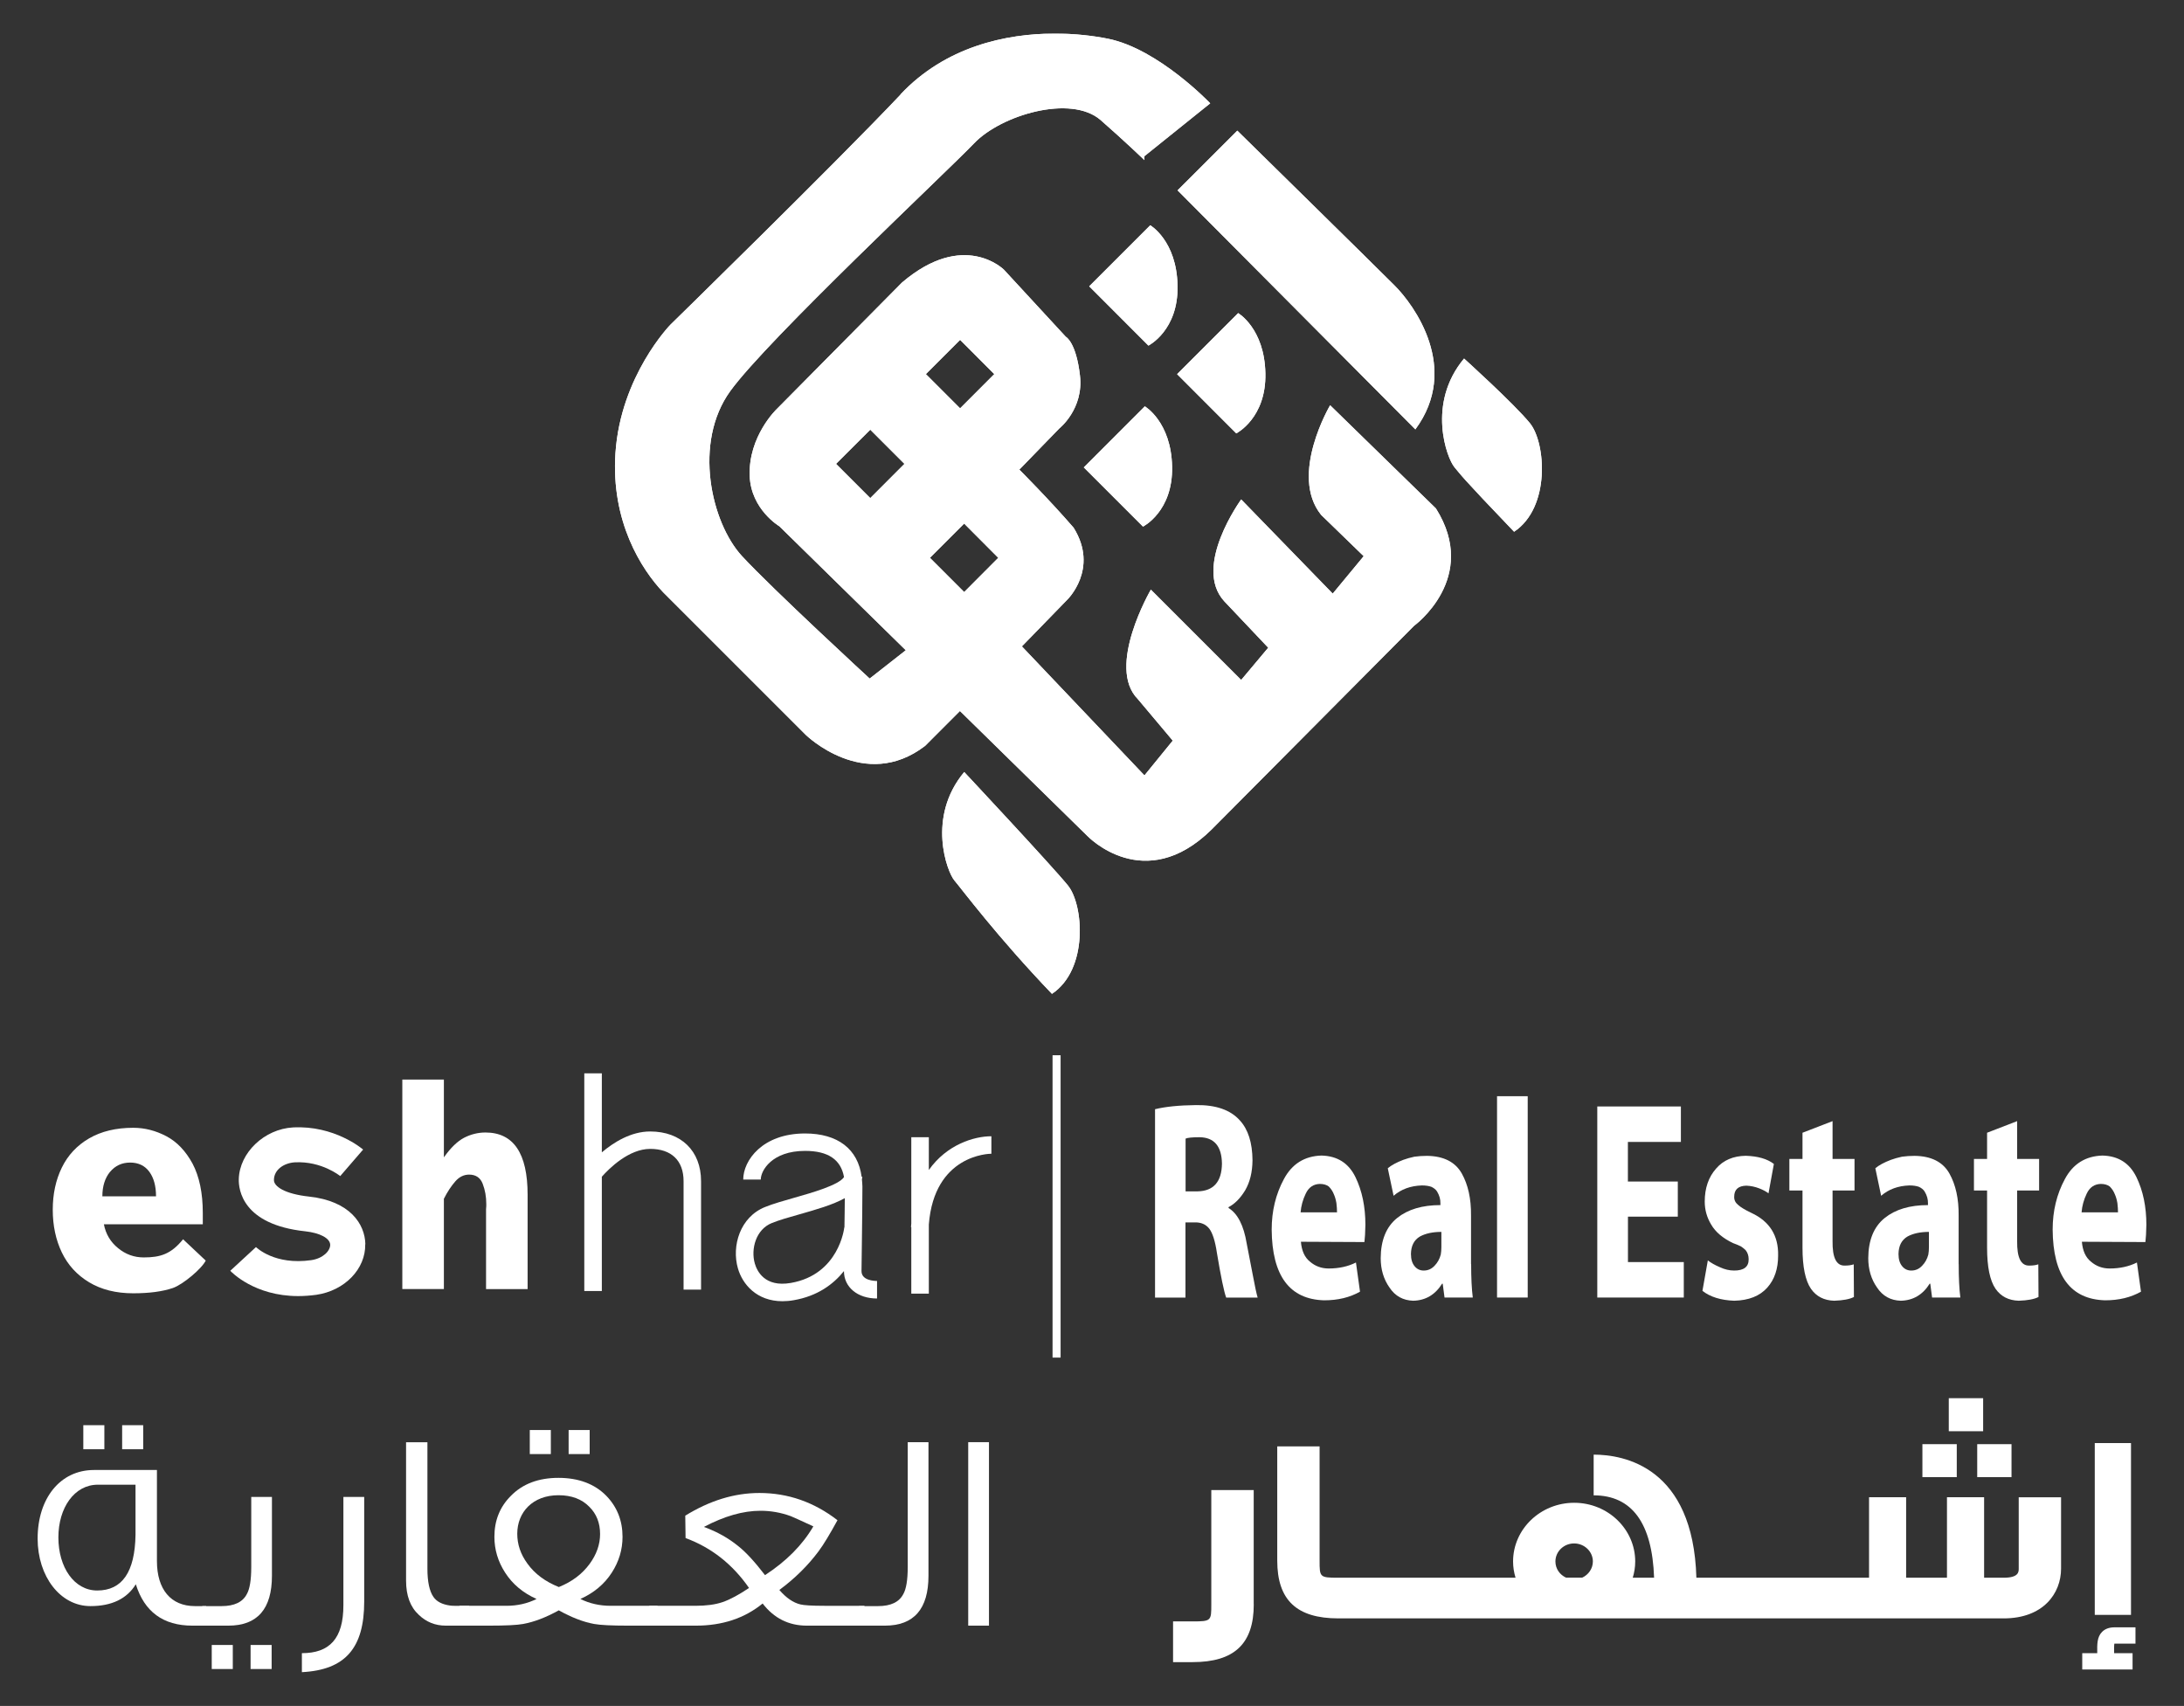 <svg xmlns="http://www.w3.org/2000/svg" xmlns:xlink="http://www.w3.org/1999/xlink" id="Layer_1" data-name="Layer 1" viewBox="0 0 361 282"><rect x="0" y="0" width="361" height="282" fill="#333333" stroke="none"/><defs><style>      .cls-1, .cls-2 {        fill: #fff;      }      .cls-3 {        clip-path: url(#clippath);      }      .cls-2 {        stroke-width: 0px;      }    </style><clipPath id="clippath"><path class="cls-2" d="M157.76,145.55c1.21,1.42,7.05,9.27,16.12,18.74,6.05-4.03,5.25-14.71,2.63-17.93-2.63-3.24-17.13-18.74-17.13-18.74-6.24,7.46-2.83,16.52-1.62,17.93M179.14,77.26l9.79,9.79s4.97-2.49,4.81-9.92c-.16-7.43-4.51-9.96-4.51-9.96l-10.09,10.1M240.4,77.22c1.2,1.41.8,1.21,9.87,10.68,6.05-4.03,5.24-14.71,2.62-17.94-2.62-3.22-10.89-10.69-10.89-10.69-6.24,7.46-2.81,16.53-1.6,17.94M194.56,61.84l9.79,9.8s4.97-2.51,4.81-9.93c-.15-7.42-4.5-9.95-4.5-9.95l-10.09,10.09M180.04,47.33l9.79,9.8s4.97-2.5,4.81-9.92c-.15-7.44-4.51-9.97-4.51-9.97l-10.1,10.1M194.65,31.47l39.3,39.51c7.45-10.09-.2-20.56-3.43-23.78-3.22-3.23-26-25.6-26-25.6l-9.88,9.87M153.71,92.21l5.66-5.66,5.64,5.66-5.64,5.66-5.66-5.66M138.19,76.68l5.66-5.65,5.65,5.65-5.65,5.66-5.66-5.66M153.04,61.84l5.66-5.66,5.65,5.66-5.65,5.66-5.66-5.66M148.86,15.63c-10.46,11.08-38.06,38.06-38.06,38.06,0,0-8.21,8.42-9.07,21.21-.75,11.3,4.27,19.2,7.9,23.02l23.56,23.56s9.7,9.5,19.72,1.82l5.76-5.77,21.1,20.69s9.39,9.82,20.47-1.07l33.48-33.69s10.88-7.9,3.63-19.41l-17.49-17.06s-6.81,11.52-1.49,18.12l7.04,6.83-5.12,6.19-15.13-15.57s-8.1,11.09-2.78,16.85l7.25,7.66-4.47,5.33-14.93-14.93s-7.46,12.79-2.13,18.12l5.75,6.84-4.68,5.75-20.26-21.33,7.47-7.68s5.34-5.11,1.08-11.94c-4.06-4.69-8.97-9.6-8.97-9.6l6.61-6.81s4.06-3.21,3.41-8.75c-.64-5.54-2.34-6.4-2.34-6.4l-10.23-11.09s-6.61-6.62-16.85,2.13l-20.69,20.9s-4.73,4.48-4.48,11.08c.22,5.54,4.91,8.31,4.91,8.31l20.89,20.49-5.97,4.68s-15.99-14.72-21.11-20.25c-5.11-5.56-8.1-18.77-1.92-27.29,6.19-8.54,35.82-36.25,40.29-40.94,4.48-4.69,16-8.1,20.91-3.85,4.01,3.51,7.24,6.62,7.24,6.62v-.64l10.88-8.74s-8.52-8.96-16.85-10.67c-2.43-.49-5.47-.86-8.82-.86-8.15,0-18.11,2.18-25.51,10.04"></path></clipPath></defs><g><path class="cls-1" d="M157.76,145.55c1.21,1.42,7.05,9.27,16.12,18.74,6.05-4.03,5.25-14.71,2.63-17.93-2.63-3.24-17.13-18.74-17.13-18.74-6.24,7.46-2.83,16.52-1.62,17.93M179.14,77.26l9.79,9.79s4.97-2.49,4.81-9.92c-.16-7.43-4.51-9.96-4.51-9.96l-10.09,10.1M240.4,77.22c1.2,1.41.8,1.21,9.87,10.68,6.05-4.03,5.24-14.71,2.62-17.94-2.62-3.22-10.89-10.69-10.89-10.69-6.24,7.46-2.81,16.53-1.6,17.94M194.56,61.84l9.79,9.8s4.97-2.51,4.81-9.93c-.15-7.42-4.5-9.95-4.5-9.95l-10.09,10.09M180.04,47.33l9.79,9.8s4.97-2.5,4.81-9.92c-.15-7.44-4.51-9.97-4.51-9.97l-10.1,10.1M194.65,31.47l39.3,39.51c7.45-10.09-.2-20.56-3.43-23.78-3.22-3.23-26-25.6-26-25.6l-9.88,9.87M153.71,92.21l5.66-5.66,5.64,5.66-5.64,5.66-5.66-5.66M138.19,76.68l5.66-5.65,5.65,5.65-5.65,5.66-5.66-5.66M153.04,61.84l5.66-5.66,5.65,5.66-5.65,5.66-5.66-5.66M148.86,15.63c-10.46,11.08-38.06,38.06-38.06,38.06,0,0-8.21,8.42-9.07,21.21-.75,11.3,4.27,19.2,7.9,23.02l23.56,23.56s9.7,9.5,19.72,1.82l5.76-5.77,21.1,20.69s9.39,9.82,20.47-1.07l33.48-33.69s10.88-7.9,3.63-19.41l-17.49-17.06s-6.81,11.52-1.49,18.12l7.04,6.83-5.12,6.19-15.13-15.57s-8.1,11.09-2.78,16.85l7.25,7.66-4.47,5.33-14.93-14.93s-7.46,12.79-2.13,18.12l5.75,6.84-4.68,5.75-20.26-21.33,7.47-7.68s5.34-5.11,1.08-11.94c-4.06-4.69-8.97-9.6-8.97-9.6l6.61-6.81s4.06-3.21,3.41-8.75c-.64-5.54-2.34-6.4-2.34-6.4l-10.23-11.09s-6.61-6.62-16.85,2.13l-20.69,20.9s-4.73,4.48-4.48,11.08c.22,5.54,4.91,8.31,4.91,8.31l20.89,20.49-5.97,4.68s-15.99-14.72-21.11-20.25c-5.11-5.56-8.1-18.77-1.92-27.29,6.19-8.54,35.82-36.25,40.29-40.94,4.48-4.69,16-8.1,20.91-3.85,4.01,3.51,7.24,6.62,7.24,6.62v-.64l10.88-8.74s-8.52-8.96-16.85-10.67c-2.43-.49-5.47-.86-8.82-.86-8.15,0-18.11,2.18-25.51,10.04"></path><g class="cls-3"><rect class="cls-2" x="100.98" y="5.59" width="155.35" height="158.71"></rect></g></g><g><path class="cls-2" d="M60.39,205.67c-.07-3.33-2.54-7.14-9.32-7.87-4.04-.44-5.8-1.69-5.79-2.73,0-1.73,1.68-2.83,3.47-2.93,4.42-.23,7.45,2.25,7.49,2.27l3.78-4.38c-.2-.17-4.76-4.02-11.58-3.66-4.74.26-8.85,4.17-8.97,8.54-.05,1.74.6,7.52,10.97,8.63,2.46.27,4.11,1.15,4.14,2.23.01,1-1.17,2.25-3.12,2.54-6.05.87-9.04-2.07-9.15-2.16l-4.25,3.92c.19.19,3.98,4.18,11.22,4.18.95,0,1.95-.07,3-.21,4.69-.68,8.17-4.27,8.09-8.36"></path><path class="cls-2" d="M34.01,208.39l-3.75-3.53c-1.99,2.45-3.74,3-6.51,3-1.58,0-2.99-.51-4.24-1.54-1.25-1.01-2.03-2.33-2.34-3.94h16.35v-1.87c0-3.32-.58-6.04-1.69-8.15-1.14-2.1-2.58-3.61-4.34-4.54-1.75-.92-3.57-1.39-5.47-1.39-2.85,0-5.29.59-7.29,1.75-2.01,1.17-3.51,2.78-4.51,4.83-1,2.05-1.5,4.37-1.5,6.97s.5,4.98,1.5,7.06c1,2.08,2.5,3.72,4.51,4.93,2.01,1.21,4.44,1.82,7.29,1.82,2.65,0,4.83-.29,6.54-.87,1.7-.58,4.85-3.26,5.45-4.55M18.19,193.72c.85-1.02,1.96-1.54,3.32-1.54s2.44.51,3.18,1.53c.73,1,1.1,2.36,1.1,4.05h-8.87c0-1.66.42-3,1.26-4.04"></path><path class="cls-2" d="M73.37,198.17c.58-1.16,1.22-2.11,1.88-2.87.66-.76,1.43-1.13,2.29-1.13,1.1,0,1.86.5,2.25,1.53.39,1.01.59,2.12.59,3.34,0,.3,0,.49-.02.58l-.02.29v13.19h6.87v-15.61c0-6.84-2.33-10.28-6.97-10.28-1.24,0-2.42.3-3.53.87-1.09.57-2.22,1.65-3.34,3.24v-12.86h-6.87v34.63h6.87v-14.94Z"></path><path class="cls-2" d="M99.48,194.52c1.23-1.39,4.47-4.6,7.99-4.6s5.52,1.94,5.52,5.33v17.93h2.89v-17.93c0-4.99-3.3-8.21-8.41-8.21-3.18,0-6.01,1.78-7.99,3.45v-13.06h-2.9v35.98h2.9v-18.88Z"></path><path class="cls-2" d="M144.97,211.75c-.44,0-2.57-.06-2.57-1.63,0-.88.03-2.97.07-5.34.04-3.11.08-6.7.08-8.67,0-.4-.06-.76-.08-1.15l.07-.41-.12-.02c-.6-4.57-3.93-7.16-9.35-7.16-7.05,0-10.22,4.46-10.22,7.62h2.9c0-1.49,1.85-4.74,7.32-4.74,3.81,0,5.92,1.43,6.44,4.33-.86,1.33-5.38,2.61-8.17,3.4-1.8.52-3.5.99-4.86,1.54-4.17,1.66-5.57,6.47-4.51,10.14.75,2.64,3.11,5.44,7.36,5.44.6,0,1.22-.05,1.88-.17,3.88-.67,6.52-2.6,8.29-4.81,0,2.66,2.24,4.53,5.47,4.53v-2.9ZM139.58,202.91h-.03c0,.08-.86,7.79-8.84,9.17-4.33.75-5.6-2-5.95-3.23-.68-2.39.19-5.62,2.81-6.67,1.21-.49,2.84-.96,4.56-1.44,2.73-.78,5.51-1.56,7.51-2.68,0,1.42-.04,3.13-.06,4.83"></path><path class="cls-2" d="M153.53,193.41v-5.42h-2.9v14.27l-.05.58h.05v11.01h2.9v-11.44c.9-11.53,9.95-11.69,10.34-11.69v-2.89c-2.84,0-7.36,1.35-10.34,5.58"></path></g><rect class="cls-2" x="173.98" y="174.44" width="1.33" height="49.98"></rect><g><rect class="cls-2" x="346.25" y="238.55" width="5.99" height="28.4"></rect><path class="cls-2" d="M207.23,265.2v-18.88h-7.01v18.88c0,2.72,0,2.83-3.09,2.83h-3.23v6.73h3.23c6.89,0,10.11-3.03,10.11-9.56"></path><path class="cls-2" d="M221.2,267.53h110c6.54,0,9.48-4.13,9.48-8.22v-11.8h-7v11.8c0,.52,0,1.5-2.48,1.5h-3.24v-13.31h-6.14v13.31h-6.75v-13.31h-6.13v13.31h-28.54c-.52-18.32-11.98-20.35-16.98-20.35v6.73c6.33,0,9.68,4.59,9.99,13.62h-3.53c.26-.85.41-1.75.41-2.68,0-5.36-4.53-9.71-10.09-9.71s-10.1,4.35-10.1,9.71c0,.93.15,1.83.41,2.68h-29.3c-3.09,0-3.09-.1-3.09-2.83v-18.88h-7v18.88c0,6.52,3.21,9.55,10.1,9.55M260.19,255.14c1.7,0,3.1,1.34,3.1,2.98,0,1.18-.73,2.2-1.77,2.68h-2.65c-1.06-.48-1.77-1.49-1.77-2.68,0-1.65,1.39-2.98,3.09-2.98"></path><rect class="cls-2" x="322.12" y="231.13" width="5.68" height="5.46"></rect><rect class="cls-2" x="317.76" y="238.73" width="5.68" height="5.45"></rect><rect class="cls-2" x="326.82" y="238.73" width="5.67" height="5.45"></rect><path class="cls-2" d="M351.84,269.01c-.86,0-1.78,0-2.4,0-.82.01-1.49.26-1.97.74-.86.85-.83,2.11-.81,3.44v.09h-2.48v2.7h8.32v-2.7h-3.05v-.15c0-.48-.02-1.11.04-1.43.61,0,1.5,0,2.34,0h1.15v-2.69h-1.14Z"></path></g><g><path class="cls-2" d="M190.92,183.36c1.71-.42,3.97-.65,6.76-.68,3.28-.05,5.7.79,7.25,2.52,1.38,1.49,2.08,3.7,2.1,6.61-.02,1.97-.43,3.62-1.22,4.97-.8,1.31-1.72,2.24-2.74,2.77v.14c1.51.93,2.51,2.88,3,5.86.36,1.85.7,3.62,1.03,5.33.32,1.72.58,2.93.78,3.62h-5.2c-.36-.96-.87-3.42-1.53-7.37-.29-1.97-.72-3.31-1.27-4.03-.57-.72-1.38-1.06-2.42-1.03h-1.51v12.43h-5.03v-31.13ZM195.96,196.94h2c2.64-.06,3.98-1.59,4.02-4.58-.04-2.88-1.28-4.34-3.71-4.37-1.2,0-1.97.08-2.3.23v8.72Z"></path><path class="cls-2" d="M215.03,205.27c.13,1.51.63,2.6,1.5,3.29.87.75,1.9,1.13,3.09,1.13,1.69,0,3.2-.33,4.51-.99l.67,4.82c-1.69.96-3.66,1.43-5.91,1.43-5.73-.15-8.63-4.05-8.69-11.69,0-3.07.67-5.85,2.02-8.35,1.33-2.5,3.4-3.8,6.2-3.89,2.63.06,4.5,1.25,5.63,3.57,1.1,2.27,1.64,4.9,1.64,7.87-.02,1.28-.08,2.24-.16,2.86l-10.5-.05ZM221,200.41c0-.45-.03-.95-.1-1.53-.09-.54-.23-1.04-.44-1.5-.19-.48-.47-.89-.83-1.25-.38-.28-.87-.42-1.47-.42-1.06.03-1.84.56-2.33,1.6-.49,1.02-.77,2.05-.85,3.1h6.01Z"></path><path class="cls-2" d="M243.17,208.95c0,2.29.09,4.13.27,5.54h-4.67l-.3-2.29h-.1c-1.14,1.83-2.73,2.77-4.77,2.82-1.68-.05-2.99-.77-3.92-2.17-.97-1.37-1.46-3-1.46-4.87.02-2.99.93-5.2,2.72-6.64,1.77-1.42,4.15-2.13,7.15-2.13v-.28c.02-.66-.16-1.32-.56-1.98-.2-.31-.51-.56-.93-.76-.42-.15-.94-.23-1.58-.23-1.87.06-3.42.63-4.67,1.71l-.96-4.55c.59-.5,1.44-.96,2.56-1.39.54-.2,1.15-.37,1.83-.52.64-.09,1.34-.14,2.08-.14,2.75.03,4.68,1,5.76,2.91,1.04,1.85,1.56,4.17,1.53,6.97v8.02ZM238.26,203.64c-1.45,0-2.63.26-3.55.76-.97.57-1.47,1.53-1.49,2.89,0,.88.21,1.56.62,2.04.38.46.88.7,1.49.7.7,0,1.29-.26,1.79-.79.5-.51.84-1.13,1.03-1.85.07-.38.1-.8.1-1.25v-2.5Z"></path><path class="cls-2" d="M247.45,181.21h5.07v33.28h-5.07v-33.28Z"></path><path class="cls-2" d="M277.34,201.12h-8.25v7.51h9.23v5.86h-14.3v-31.58h13.82v5.86h-8.76v6.55h8.25v5.81Z"></path><path class="cls-2" d="M282.29,208.35c.51.4,1.18.78,2,1.13.79.37,1.58.55,2.36.55,1.62,0,2.41-.63,2.39-1.88,0-.58-.17-1.08-.5-1.49-.18-.18-.43-.39-.77-.62-.37-.18-.81-.37-1.32-.55-1.69-.81-2.89-1.83-3.6-3.05-.72-1.19-1.07-2.46-1.07-3.81,0-2.23.63-4.05,1.88-5.46,1.19-1.38,2.83-2.08,4.9-2.11,2.01.06,3.56.51,4.65,1.35l-.89,4.86c-.39-.31-.91-.58-1.55-.83-.67-.26-1.38-.41-2.11-.44-1.34.03-2.01.64-2.01,1.83-.02.54.2.99.65,1.35.41.38,1.15.83,2.21,1.33,3,1.4,4.47,3.75,4.4,7.04,0,2.19-.59,3.95-1.78,5.29-1.24,1.4-3.07,2.13-5.48,2.18-2.2-.08-3.95-.62-5.25-1.63l.89-5.03Z"></path><path class="cls-2" d="M302.91,185.33v6.25h3.63v5.22h-3.63v8.35c-.04,2.74.62,4.09,2,4.06.62,0,1.12-.07,1.5-.21l.03,5.4c-.71.37-1.8.57-3.27.62-1.66-.05-2.94-.7-3.83-1.97-.93-1.36-1.4-3.63-1.4-6.81v-9.44h-2.17v-5.22h2.17v-4.33l4.97-1.92Z"></path><path class="cls-2" d="M323.76,208.95c0,2.29.09,4.13.27,5.54h-4.67l-.3-2.29h-.1c-1.14,1.83-2.73,2.77-4.77,2.82-1.68-.05-2.99-.77-3.92-2.17-.97-1.37-1.46-3-1.46-4.87.02-2.99.93-5.2,2.72-6.64,1.77-1.42,4.15-2.13,7.15-2.13v-.28c.02-.66-.16-1.32-.56-1.98-.2-.31-.51-.56-.93-.76-.42-.15-.94-.23-1.58-.23-1.87.06-3.42.63-4.67,1.71l-.96-4.55c.59-.5,1.44-.96,2.57-1.39.54-.2,1.15-.37,1.83-.52.64-.09,1.34-.14,2.08-.14,2.75.03,4.68,1,5.76,2.91,1.04,1.85,1.56,4.17,1.53,6.97v8.02ZM318.85,203.64c-1.45,0-2.63.26-3.55.76-.97.57-1.47,1.53-1.49,2.89,0,.88.21,1.56.62,2.04.38.46.88.7,1.49.7.7,0,1.29-.26,1.79-.79.5-.51.84-1.13,1.03-1.85.07-.38.1-.8.1-1.25v-2.5Z"></path><path class="cls-2" d="M333.42,185.33v6.25h3.63v5.22h-3.63v8.35c-.04,2.74.62,4.09,2,4.06.62,0,1.12-.07,1.5-.21l.03,5.4c-.71.37-1.8.57-3.27.62-1.66-.05-2.94-.7-3.83-1.97-.93-1.36-1.4-3.63-1.4-6.81v-9.44h-2.17v-5.22h2.17v-4.33l4.97-1.92Z"></path><path class="cls-2" d="M344.12,205.27c.13,1.51.63,2.6,1.5,3.29.87.75,1.9,1.13,3.09,1.13,1.69,0,3.2-.33,4.51-.99l.67,4.82c-1.69.96-3.66,1.43-5.91,1.43-5.73-.15-8.63-4.05-8.69-11.69,0-3.07.67-5.85,2.02-8.35,1.33-2.5,3.4-3.8,6.2-3.89,2.63.06,4.5,1.25,5.63,3.57,1.1,2.27,1.64,4.9,1.64,7.87-.02,1.28-.08,2.24-.16,2.86l-10.5-.05ZM350.09,200.41c0-.45-.03-.95-.1-1.53-.09-.54-.23-1.04-.44-1.5-.19-.48-.47-.89-.83-1.25-.38-.28-.87-.42-1.47-.42-1.06.03-1.84.56-2.33,1.6-.49,1.02-.77,2.05-.85,3.1h6.01Z"></path></g><g><path class="cls-2" d="M34.07,268.73h-2.26c-4.85,0-7.94-2.3-9.36-6.84-1.47,2.39-3.97,3.61-7.5,3.61-5,0-8.73-4.92-8.73-11.16,0-6.66,3.73-11.34,9.32-11.34h10.4v15.05c0,4.69,2.3,7.45,6.28,7.45h1.86v3.23ZM22.4,253.73v-8.3h-6.23c-3.87,0-6.52,3.8-6.52,8.72s2.6,8.77,6.42,8.77c4.12,0,6.23-3.05,6.33-9.19ZM17.25,239.57h-3.48v-3.98h3.48v3.98ZM23.67,239.57h-3.48v-3.98h3.48v3.98Z"></path><path class="cls-2" d="M44.95,247.45v13.03c0,5.49-2.4,8.25-7.21,8.25h-4.31v-3.23h3.19c2.11,0,3.48-.66,4.17-1.97.49-.84.74-2.34.74-4.5v-11.58h3.43ZM38.48,275.9h-3.48v-3.98h3.48v3.98ZM44.9,275.9h-3.48v-3.98h3.48v3.98Z"></path><path class="cls-2" d="M60.2,247.45v17.3c0,7.64-3.09,11.3-10.3,11.67v-3.14c4.56,0,6.86-2.39,6.86-7.92v-17.91h3.43Z"></path><path class="cls-2" d="M77.56,268.73h-3.87c-1.76,0-3.24-.61-4.46-1.78-1.42-1.31-2.11-3.19-2.11-5.67v-22.87h3.53v20.91c0,2.16.34,3.7.98,4.64.54.8,1.47,1.27,2.79,1.45.34.05.74.05,3.14.05v3.28Z"></path><path class="cls-2" d="M108.7,268.73h-4.86c-2.74,0-4.61-.09-5.64-.28-1.81-.33-3.73-1.08-5.84-2.25-2.11,1.17-4.07,1.92-5.88,2.25-1.03.19-2.89.28-5.69.28h-4.85v-3.28h7.75c1.81,0,3.48-.37,5-1.13-2.21-.98-3.97-2.44-5.2-4.36-1.18-1.83-1.77-3.8-1.77-5.91,0-2.67.88-4.92,2.7-6.75,1.96-2.02,4.61-3,7.89-3s5.98.98,7.94,3c1.76,1.83,2.65,4.08,2.65,6.75,0,2.11-.59,4.08-1.77,5.91-1.23,1.92-2.99,3.37-5.2,4.36,1.52.75,3.19,1.13,5,1.13h7.75v3.28ZM92.37,262.35c2.21-.89,3.87-2.16,5.1-3.84,1.13-1.55,1.72-3.19,1.72-4.92,0-1.83-.59-3.33-1.77-4.5-1.23-1.27-2.94-1.92-5.1-1.92-4.27,0-6.82,2.81-6.82,6.37,0,1.73.54,3.38,1.67,4.92,1.23,1.73,2.99,3,5.2,3.89ZM91.05,240.37h-3.48v-3.98h3.48v3.98ZM97.47,240.37h-3.48v-3.98h3.48v3.98Z"></path><path class="cls-2" d="M142.88,268.73h-9.51c-2.99,0-5.44-1.22-7.31-3.66-2.99,2.44-6.67,3.66-11.03,3.66h-7.7v-3.28h7.6c1.77,0,3.28-.19,4.51-.61,1.23-.42,2.7-1.22,4.37-2.34-2.7-3.89-6.18-6.66-10.49-8.25l-.05-3.7c4.02-2.48,8.09-3.75,12.26-3.75,4.71,0,9.02,1.5,12.9,4.5-1.23,2.25-2.26,3.98-3.14,5.16-1.72,2.3-3.87,4.45-6.47,6.37,1.13,1.31,2.3,2.11,3.48,2.39.54.14,1.86.23,3.97.23h6.62v3.28ZM134.44,252.32c-2.11-.98-3.38-1.55-3.73-1.69-1.67-.61-3.33-.89-5-.89-2.89,0-5.98.89-9.36,2.67,2.21.8,4.07,1.87,5.64,3.14,1.37,1.08,2.84,2.72,4.46,4.83,3.53-2.3,6.18-4.97,7.99-8.06Z"></path><path class="cls-2" d="M153.47,238.4v22.08c0,5.49-2.4,8.25-7.21,8.25h-4.27v-3.23h3.14c2.11,0,3.48-.66,4.17-1.97.49-.84.74-2.34.74-4.5v-20.63h3.43Z"></path><path class="cls-2" d="M163.47,268.73h-3.43v-30.33h3.43v30.33Z"></path></g></svg>